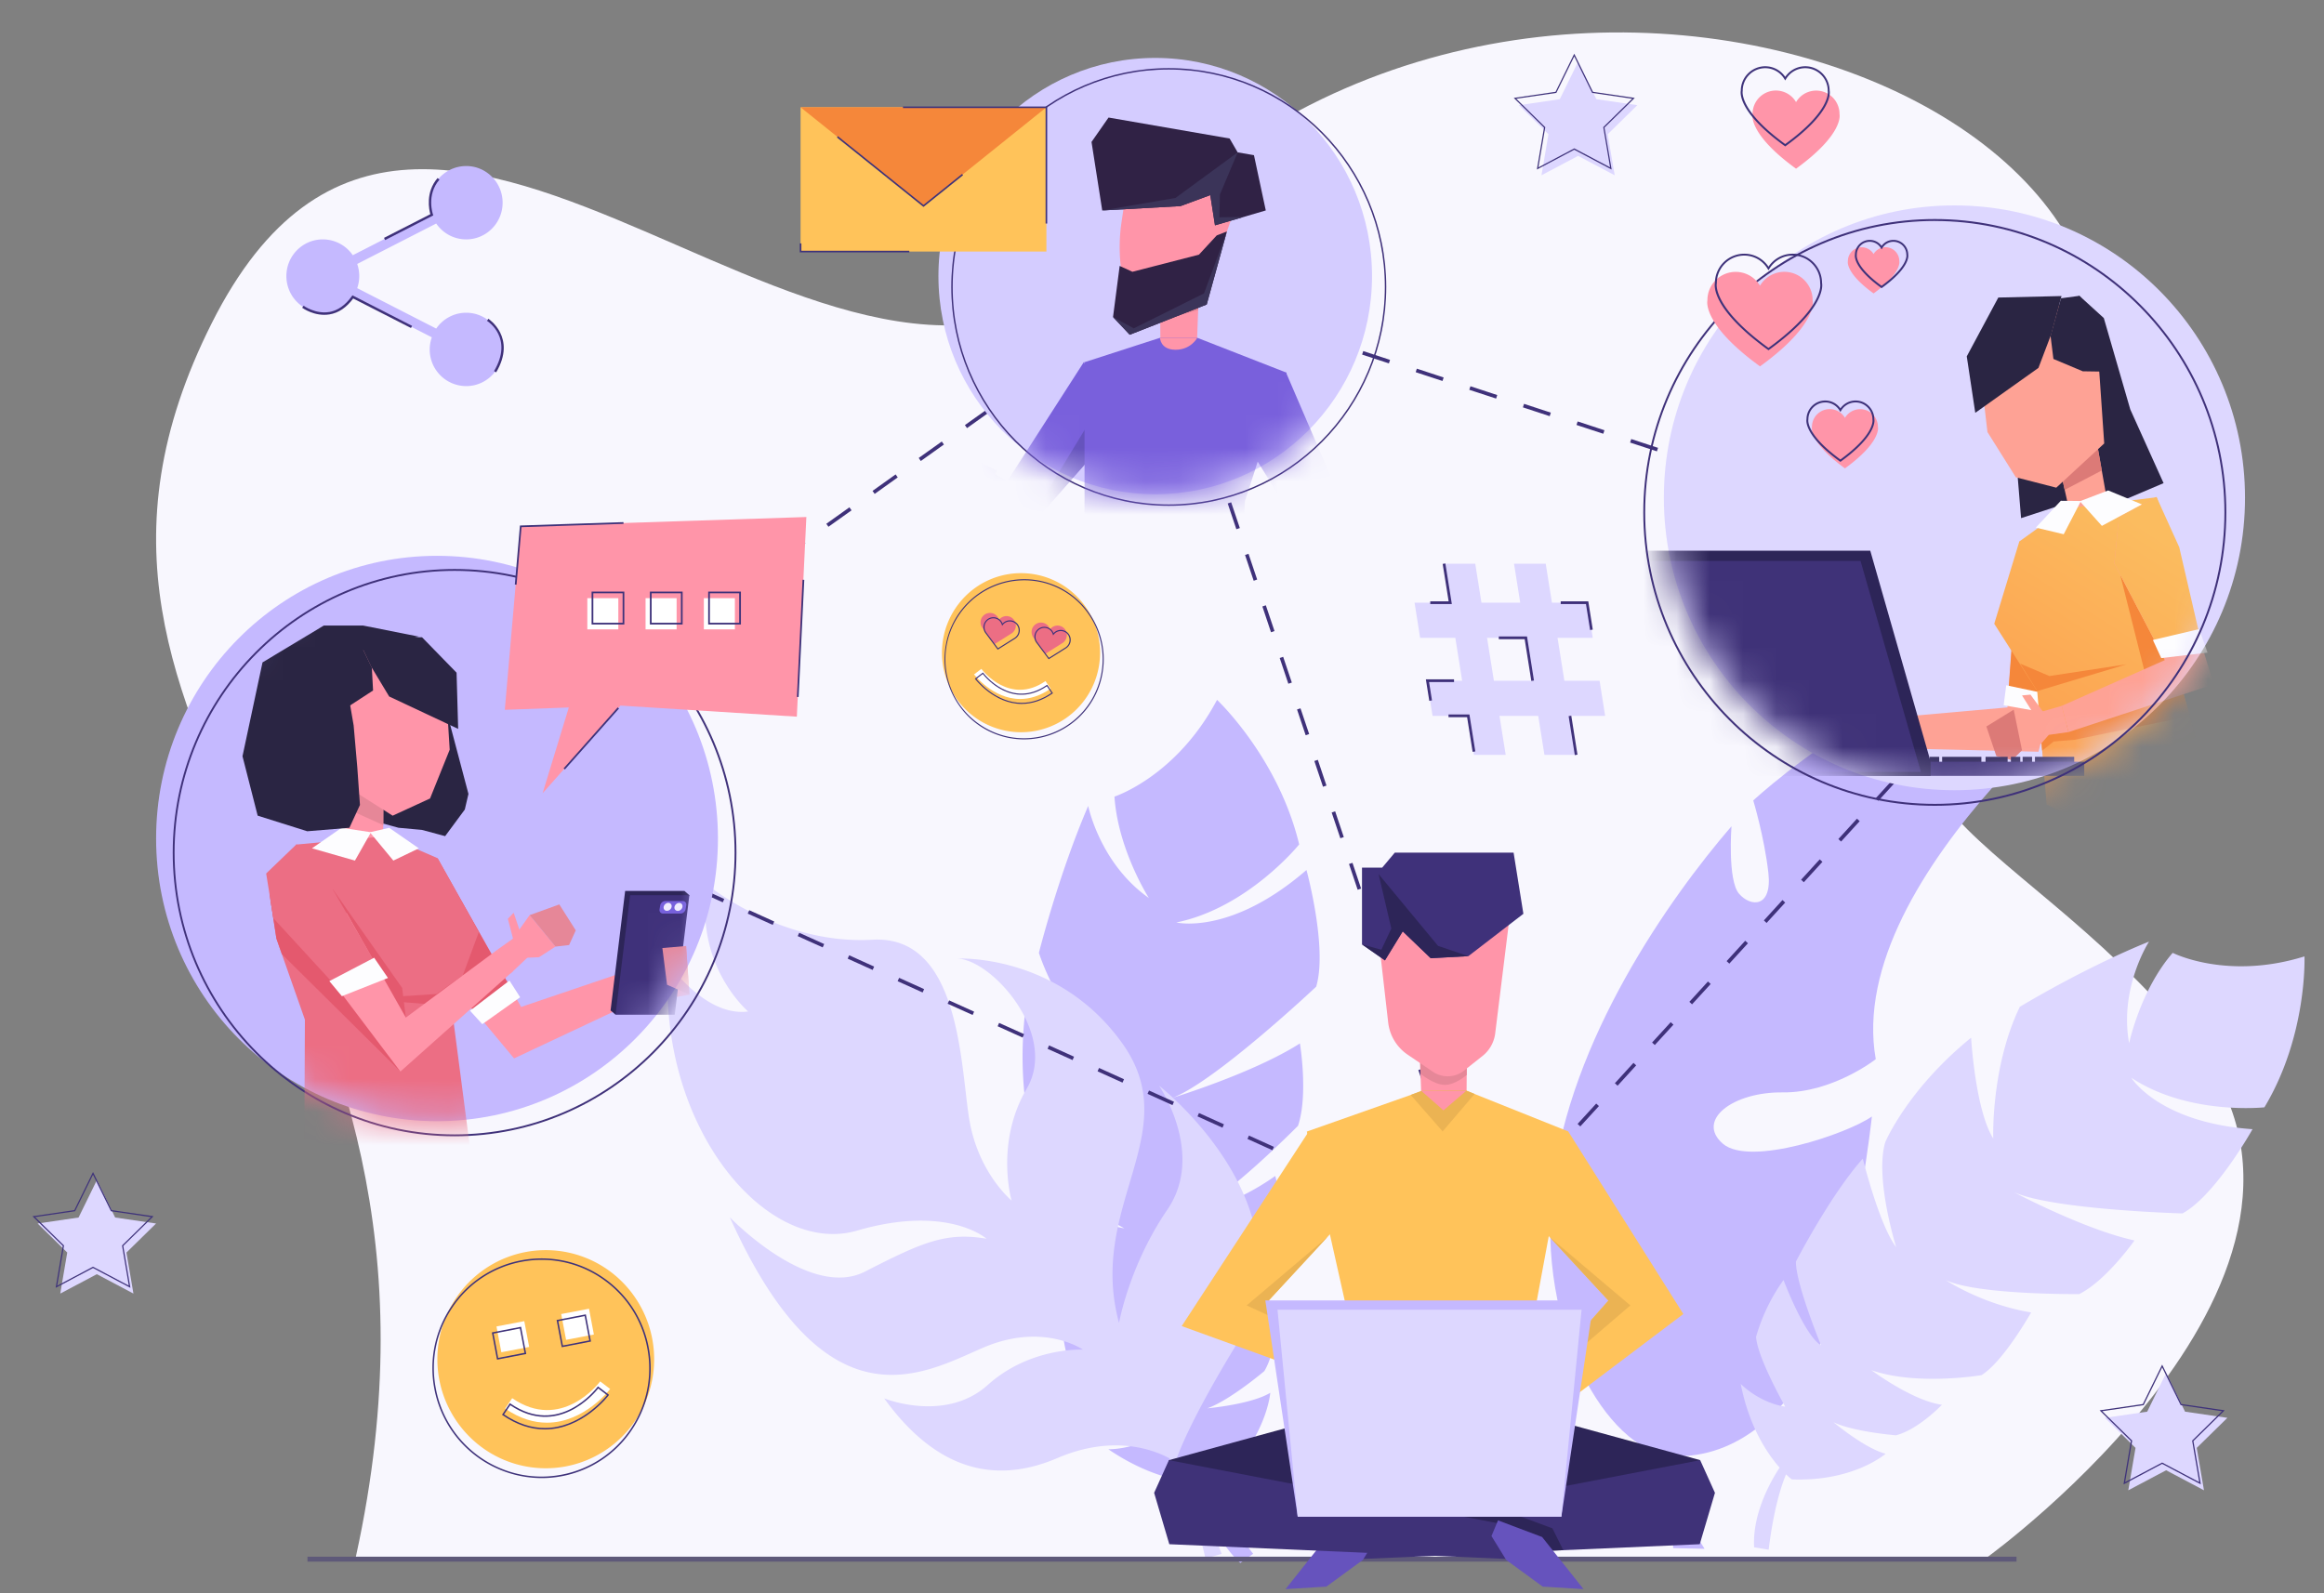 <svg xmlns="http://www.w3.org/2000/svg" fill="none" viewBox="0 0 70 48"><rect x="0" y="0" width="70" height="48" fill="#808080" stroke="none"/><path fill="#F8F7FE" d="M59.873 46.902s11.847-8.577 6.15-15.535c-5.698-6.959-12.246-6.99-5.379-14.815 10.659-12.144-14.15-22.86-26.756-9.167-8.22 8.926-20.939-10.71-27.506 2.342-6.567 13.052 8.525 18.092 4.336 37.175h49.155Z"/><path fill="#C5B9FF" d="M51.342 46.661c-.601-.907-.713-2.087-.718-2.793 1.813-.028 3.496-1.464 4.398-3.845.945-2.492 1.36-6.387 1.36-6.387-.724.514-3.678 1.524-4.491.818-.813-.706.3-1.561 1.806-1.544 1.506.017 2.802-1 2.802-1-.996-5.616 7.851-12.245 7.851-12.245-5.427-1.24-11.541 4.45-11.541 4.45s.334 1.107.455 2.177c.12 1.07-.534 1.036-.883.633-.35-.404-.228-2.032-.228-2.032-1.87 2.169-4.872 6.427-5.385 10.813-.508 4.335 1.642 7.961 3.535 8.15.07 1.023.093 2.783.093 2.783l.946.022Z"/><path fill="#DDD7FF" d="M53.797 44.418c.106.102.173.152.173.152 1.867.071 2.826-.774 2.826-.774-.621-.155-1.57-.948-1.57-.948.608.29 1.88.393 1.88.393.673-.17 1.386-.92 1.386-.92-.89-.119-2.125-1.042-2.125-1.042 1.371.479 3.315.15 3.315.15.66-.404 1.496-1.889 1.496-1.889-1.49-.248-2.576-.977-2.576-.977.95.454 4.024.424 4.024.424.82-.41 1.665-1.616 1.665-1.616-1.523-.334-3.634-1.456-3.634-1.456 1.175.532 5.08.642 5.08.642.997-.544 2.11-2.538 2.11-2.538-2.822-.197-3.65-1.548-3.65-1.548 1.728 1.138 4.008.889 4.008.889 1.3-2.163 1.207-4.547 1.207-4.547-2.335.728-3.97-.107-3.97-.107-.98 1.136-1.312 2.723-1.312 2.723-.305-1.67.6-3.062.6-3.062-1.974.797-3.893 1.966-3.893 1.966-.875 1.816-.8 3.966-.8 3.966-.541-.861-.667-3.036-.667-3.036-1.921 1.562-2.584 3.144-2.584 3.144-.327 1.084.328 3.166.328 3.166-.508-.657-1.006-2.667-1.006-2.667-.974 1.09-2.014 3.1-2.014 3.1-.011.659.756 2.523.756 2.523-.498-.29-1.13-1.966-1.13-1.966a5.57 5.57 0 0 0-.827 1.712c.045.639.879 2.104.879 2.104-.806-.128-1.341-.687-1.341-.687.255 1.296.803 2.103 1.172 2.522-.275.419-.823 1.39-.768 2.401l.439.072s.144-1.37.523-2.269Z"/><path fill="#C5B9FF" d="M36.452 44.696c.156-.002.244-.015.244-.015 1.468-1.356 1.565-2.72 1.565-2.72-.587.352-1.896.467-1.896.467.677-.239 1.718-1.122 1.718-1.122.383-.636.364-1.743.364-1.743-.762.581-2.386.814-2.386.814 1.396-.672 2.624-2.388 2.624-2.388.199-.804-.274-2.561-.274-2.561-1.314.937-2.68 1.204-2.68 1.204 1.058-.373 3.366-2.716 3.366-2.716.314-.93.057-2.481.057-2.481-1.403.896-3.84 1.64-3.84 1.64 1.287-.484 4.33-3.35 4.33-3.35.35-1.164-.292-3.515-.292-3.515-2.286 1.98-3.92 1.581-3.92 1.581 2.157-.441 3.7-2.351 3.7-2.351-.628-2.62-2.474-4.356-2.474-4.356-1.227 2.314-3.09 2.915-3.09 2.915.106 1.6 1.036 3.054 1.036 3.054-1.476-1.036-1.827-2.773-1.827-2.773-.901 2.093-1.485 4.428-1.485 4.428.69 2.036 2.349 3.61 2.349 3.61-1.052-.244-2.767-1.798-2.767-1.798-.293 2.634.384 4.333.384 4.333.56 1.069 2.607 2.152 2.607 2.152-.874-.114-2.75-1.262-2.75-1.262.075 1.562.785 3.87.785 3.87.481.508 2.452 1.341 2.452 1.341-.593.158-2.321-.636-2.321-.636a5.945 5.945 0 0 0 .649 1.922c.51.449 2.233.93 2.233.93-.706.511-1.528.492-1.528.492 1.16.79 2.177.987 2.768 1.026.103.525.411 1.675 1.207 2.4l.386-.277s-.911-1.147-1.294-2.115Z"/><path fill="#DDD7FF" d="M34.912 32.708s1.4 2.05.25 3.734c-1.152 1.683-1.456 3.414-1.456 3.414-.964-3.547 2.034-5.73.09-8.435-1.944-2.706-4.958-2.542-4.958-2.542 1.047.036 3.047 2.283 2.087 3.92-.961 1.636-.455 3.37-.455 3.37s-1.014-.835-1.278-2.465c-.265-1.63-.274-5.545-2.914-5.393-2.792.16-4.976-1.659-4.976-1.659-.401 2.434 1.233 3.82 1.233 3.82-1.288.174-2.404-1.448-2.404-1.448-.335 4.905 2.95 8.847 5.685 8.05 2.735-.796 3.898.245 3.898.245-1.24-.215-1.983.133-3.66.99-1.678.858-4.072-1.637-4.072-1.637 2.914 6.48 5.831 4.702 7.637 3.927 1.806-.774 2.999.061 2.999.061s-1.585-.086-2.867 1.065c-1.282 1.15-3.119.403-3.119.403 1.347 1.864 3.05 2.726 5.214 1.8 1.697-.727 2.922-.24 3.372.003l.074.14c.154.305.297.614.422.932.123.318.24.638.34.964.096.327.183.656.254.988l.489-.141-.185-.493c-.067-.162-.127-.326-.198-.486a15.186 15.186 0 0 0-.925-1.874c-.01-.019-.022-.038-.034-.057.127-.347.545-1.353 1.744-3.328 2.51-4.13-2.287-7.868-2.287-7.868Z"/><path fill="#3F317A" d="m14.454 23.212-.34.242.065.09.339-.24-.064-.092ZM15.214 22.808l-.064-.09.696-.496.064.09-.696.496Zm1.391-.99-.064-.092.696-.495.064.09-.696.496Zm1.392-.992-.064-.09.695-.496.064.09-.695.496Zm1.39-.99-.063-.092.695-.495.065.09-.696.496Zm1.392-.992-.064-.091.696-.496.064.091-.696.496Zm1.392-.991-.064-.091.695-.496.064.091-.695.496Zm1.39-.991-.063-.091.696-.496.064.091-.696.496Zm1.392-.991-.064-.091.696-.496.064.091-.696.495Zm1.392-.992-.064-.09.695-.496.064.09-.695.497Zm1.39-.99-.063-.092.695-.495.064.09-.695.496Zm1.392-.992-.064-.09.696-.496.064.09-.696.496Zm1.392-.991-.064-.091.695-.496.064.091-.695.496Zm1.39-.991-.063-.091.696-.496.064.091-.696.496Zm1.392-.991-.064-.091.696-.496.064.091-.696.496ZM34.692 8.933l-.064-.091.362-.258.422.138-.035.106-.368-.12-.317.225ZM61.207 17.308l-.807-.265.035-.106.807.265-.035.106Zm-1.614-.53-.807-.265.034-.106.807.265-.034.107Zm-1.614-.53-.808-.265.035-.106.807.265-.034.106Zm-1.615-.53-.807-.265.034-.106.808.265-.035.106Zm-1.614-.53-.807-.265.034-.106.807.265-.034.106Zm-1.614-.53-.808-.265.035-.106.807.265-.034.106Zm-1.615-.53-.807-.265.034-.106.808.265-.035.106Zm-1.614-.53-.807-.265.034-.106.807.265-.034.106Zm-1.615-.53-.807-.265.035-.106.807.265-.035.106Zm-1.614-.53-.807-.265.034-.106.807.265-.034.106Zm-1.614-.53-.808-.265.035-.106.807.265-.034.106Zm-1.615-.53-.807-.265.034-.106.808.265-.035.106Zm-1.614-.53-.807-.265.034-.106.807.265-.034.106Zm-1.615-.53-.807-.265.035-.106.807.265-.035.106Zm-1.614-.53-.807-.265.034-.106.807.265-.034.106Zm-1.614-.53-.807-.265.034-.106.807.265-.034.106ZM62.186 17.996l-.081-.076.223-.244-.313-.102.034-.107.477.157-.34.372ZM45.356 36.388l-.082-.076.562-.613.081.076-.561.613Zm1.122-1.226-.082-.076.561-.613.082.076-.561.613Zm1.122-1.227-.082-.075.561-.613.082.075-.561.613Zm1.122-1.226-.081-.075.56-.613.082.075-.561.614Zm1.122-1.226-.082-.075.561-.613.082.075-.561.613Zm1.122-1.226-.081-.075.56-.613.082.075-.561.613Zm1.122-1.226-.081-.076.56-.613.082.076-.561.613Zm1.122-1.226-.081-.076.56-.613.082.076-.56.613Zm1.122-1.226-.081-.076.56-.613.082.075-.561.614Zm1.122-1.226-.081-.076.56-.613.082.075-.56.614Zm1.122-1.227-.081-.075.56-.613.082.075-.56.613Zm1.122-1.226-.081-.075.56-.613.082.075-.56.613Zm1.122-1.226-.081-.075.56-.613.082.075-.56.613Zm1.122-1.226-.081-.076.56-.613.082.076-.56.613Zm1.122-1.226-.081-.076.56-.613.082.076-.56.613ZM44.45 37.378l-.163-.486.105-.035.103.307.219-.239.08.076-.344.377ZM44.026 36.116l-.261-.776.105-.035.26.776-.104.035Zm-.522-1.551-.261-.776.105-.036.26.776-.104.036Zm-.522-1.552-.261-.776.105-.036.26.776-.104.036Zm-.522-1.552-.261-.776.105-.035.26.776-.104.035Zm-.522-1.551-.261-.776.105-.036.26.776-.104.036Zm-.522-1.552-.261-.776.105-.036.26.776-.104.036Zm-.522-1.552-.261-.776.105-.035.26.776-.104.035Zm-.522-1.552-.261-.775.105-.036.26.776-.104.035Zm-.522-1.551-.261-.776.105-.036.26.776-.104.036Zm-.522-1.552-.26-.776.104-.035.261.775-.105.036Zm-.522-1.552-.26-.775.104-.036.261.776-.105.035Zm-.522-1.551-.26-.776.104-.036.261.776-.105.036Zm-.522-1.552-.26-.776.104-.036.261.776-.105.036Zm-.522-1.552-.26-.776.104-.035.261.776-.105.035Zm-.522-1.551-.26-.776.104-.036.261.776-.105.036Zm-.522-1.552-.26-.776.104-.036.261.776-.105.036ZM35.647 10.858l-.105.036.133.396.105-.036-.133-.396ZM15.417 24.197l-.045.101.379.171.045-.101-.38-.171ZM41.336 36.01l-.752-.34.045-.102.753.34-.046.102Zm-1.505-.68-.752-.339.045-.101.752.339-.045.102Zm-1.505-.678-.752-.34.045-.101.752.34-.045.101Zm-1.505-.679-.752-.34.045-.101.752.34-.045.101Zm-1.505-.679-.752-.34.045-.1.752.339-.045.101Zm-1.505-.678-.752-.34.045-.102.752.34-.045.101Zm-1.505-.68-.753-.339.046-.102.752.34-.045.102Zm-1.505-.678-.752-.34.045-.101.752.339-.045.102Zm-1.505-.68-.753-.339.046-.101.752.34-.045.1ZM27.79 29.9l-.753-.34.046-.101.752.34-.045.101Zm-1.505-.679-.753-.34.046-.101.752.34-.045.101Zm-1.505-.679-.753-.34.046-.1.752.339-.045.101Zm-1.505-.678-.753-.34.046-.102.752.34-.045.102Zm-1.505-.68-.753-.339.045-.102.753.34-.045.102Zm-1.506-.678-.752-.34.045-.102.753.34-.046.102Zm-1.505-.68-.752-.339.045-.101.753.34-.046.1Zm-1.505-.678-.752-.34.045-.101.753.34-.046.101ZM42.138 36.247l-.046.102.38.171.045-.102-.38-.17Z"/><path fill="#5E5979" d="M60.738 46.898H9.262v.148h51.476v-.148Z"/><path fill="#2D2558" d="m50.817 46.044-6.094-.493-2.01-1.044.416-1.831 1.083-.413 1.157.126 5.84 1.6-.392 2.055Z"/><path fill="#3F3278" d="m40.909 46.972.073-1.02L51.21 43.99l.445.984-.458 1.548-10.288.45Z"/><path fill="#2D2558" d="m43.209 45.525.93-.179.786.277.327-.139 1.508.56.327.658-2.318.064-1.56-.722v-.52Z"/><path fill="#6653BD" d="m41.05 46.996-1.1.804-1.229.075 1.247-1.57 1.328-.501.197.472-.443.72Z"/><path fill="#2D2558" d="m35.6 46.044 6.094-.493 2.01-1.044-.587-1.548-.911-.696-1.158.126-5.84 1.6.392 2.055Z"/><path fill="#3F3278" d="m45.509 46.972-.073-1.02-10.228-1.962-.445.984.457 1.548 10.289.45Z"/><path fill="#6653BD" d="m45.367 46.996 1.1.804 1.23.075-1.248-1.57-1.328-.501-.197.472.443.72Z"/><path fill="#FF95A9" d="m42.714 30.405.099 2.682 1.361-.127.02-2.742-1.48.187Z"/><path fill="#E68798" d="m42.778 31.96.008.389s.4.33.725.335c.325.005.668-.3.668-.3v-.292l-1.401-.133Z"/><path fill="#FFC35A" d="M44.17 32.859h-1.315l-3.492 1.231 1.313 5.861-.408 2.685 3.684.39 2.602-.3-.41-2.758 1.091-5.882-3.066-1.227Z"/><path fill="#EBB353" d="m42.825 32.859-.334.128.962 1.099.963-1.128-.276-.113-1.315.014Z"/><path fill="#FF95A9" d="m41.567 28.651.246 2.154c.045.392.258.745.583.966l.762.517a.795.795 0 0 0 .941-.035l.557-.442c.21-.166.346-.41.38-.677l.496-4.006-3.62-1.044-.345 2.567Z"/><path fill="#3F317A" d="M41.024 26.138v2.314l.691.481.648-1.068.134-.4-.864-1.327h-.609Z"/><path fill="#3F317A" d="m41.633 26.139.258 1.574 1.203 1.155 1.133-.062 1.658-1.276-.295-1.843h-3.578l-.379.451Z"/><path fill="#2D2558" d="m41.024 28.452.691.481.538-.872.841.807 1.133-.062-.913-.31-1.79-2.162.383 1.641-.3.637-.583-.16Z"/><path fill="#FF95A9" d="m41.206 40.994.591.338-.324.764-.81-.323.543-.779Z"/><path fill="#FFC35A" d="m39.422 34.085-3.828 5.866 5.458 1.977.312-.843-3.154-1.902 2.616-2.827.155-1.983-1.56-.288Z"/><path fill="#EBB353" d="m39.98 37.27-2.43 2.058 3.814 1.756-3.154-1.9 1.77-1.913Z"/><path fill="#FF95A9" d="m41.405 42.074.226.433.543.324.699-1.46-1.078-.059-.39.762Z"/><path fill="#E68798" d="m42.866 41.359 1.077.199-.007 1.266-.3.343-1.462-.336.692-1.472Z"/><path fill="#FF95A9" d="m41.749 41.4.301-.684.326.112-.271.763-.356-.191ZM45.965 42.011l-.488.477.506.657.703-.519-.721-.615Z"/><path fill="#FFC35A" d="m47.235 34.085 3.468 5.502-4.355 3.288-.514-.736 2.612-2.956-2.615-2.827-.156-1.983 1.56-.288Z"/><path fill="#EBB353" d="m46.677 37.27 2.43 2.058-3.273 2.81 2.613-2.955-1.77-1.913Z"/><path fill="#FF95A9" d="m46.043 43.107-.11.476-.444.451-1.043-1.235 1.028-.33.569.638Z"/><path fill="#E68798" d="m44.45 42.785-.992.467.324 1.223.376.255 1.33-.696-1.038-1.249Z"/><path fill="#FF95A9" d="m45.54 42.541-.462-.585-.288.191.454.67.297-.276Z"/><path fill="#EBB353" d="m40.676 39.951-.107.708 3.8.407 1.797-.954-1.798.397-3.692-.558Z"/><path fill="#C5B9FF" d="M38.112 39.178h9.893l-.976 6.516h-7.941l-.976-6.517Z"/><path fill="#DDD7FF" d="M38.479 39.457h9.159l-.609 6.236h-7.941l-.609-6.236Z"/><path fill="#FF95A9" d="m42.804 32.859.674.593.691-.593h-1.365Z"/><path fill="#C5B9FF" d="M13.163 33.778c4.674 0 8.462-3.813 8.462-8.517 0-4.703-3.788-8.516-8.462-8.516-4.673 0-8.461 3.813-8.461 8.516 0 4.704 3.788 8.517 8.461 8.517Z"/><path fill="#3F317A" d="M13.692 34.232c-4.68 0-8.489-3.834-8.489-8.545 0-4.712 3.808-8.545 8.49-8.545 4.68 0 8.489 3.834 8.489 8.545 0 4.712-3.809 8.545-8.49 8.545Zm0-17.034c-4.65 0-8.434 3.808-8.434 8.49 0 4.68 3.784 8.488 8.434 8.488 4.651 0 8.434-3.808 8.434-8.489 0-4.68-3.783-8.489-8.434-8.489Z"/><mask id="a" width="18" height="18" x="4" y="16" maskUnits="userSpaceOnUse" style="mask-type:luminance"><path fill="#fff" d="M13.163 33.778c4.674 0 8.462-3.813 8.462-8.517 0-4.703-3.788-8.516-8.462-8.516-4.673 0-8.461 3.813-8.461 8.516 0 4.704 3.788 8.517 8.461 8.517Z"/></mask><g mask="url(#a)"><path fill="#2A2543" d="m13.096 20.087 1.014 3.831-.11.471-.592.801-.702-.188-.702-.064-.716-.195 1.808-4.656Z"/><path fill="#FF95A9" d="m18.887 29.262.701-.306.382.95-.619.145-.464-.789Z"/><path fill="#FF95A9" d="m19.616 28.894 1.05-.394.1 1.466-.738.135-.38-.19-.032-1.017ZM13.179 25.859l2.517 4.477 3.272-1.109.46.805-3.944 1.854-3.309-3.969 1.004-2.058Z"/><path fill="#E4596E" d="m12.175 27.917 2.309 2.803 1-.777-2.305-4.084-1.004 2.058Z"/><path fill="#FDFDFF" d="m15.667 30.044-1.14.811-.37-.406 1.188-.908.322.503Z"/><path fill="#2D2558" d="M20.175 30.44h-1.784l.439-3.599h1.784l-.439 3.6Z"/><path fill="#2D2558" d="m18.39 30.44.151.13 2.224-3.6-.15-.129-2.224 3.6Z"/><path fill="#3F317A" d="M20.326 30.57H18.54l.44-3.6h1.784l-.44 3.6Z"/><path fill="#7761DC" d="M19.973 27.523h.524c.072 0 .14-.06.153-.132l.02-.115c.013-.073-.035-.131-.107-.131h-.524a.163.163 0 0 0-.153.13l-.02.116c-.013.073.035.132.107.132Z"/><path fill="#EFECFF" d="M20.51 27.404c.054-.049.064-.125.023-.17-.041-.046-.118-.042-.171.007-.054.05-.064.126-.023.17.041.046.118.042.171-.007ZM20.184 27.402c.053-.049.063-.125.022-.17-.041-.046-.117-.042-.17.007-.054.05-.064.126-.023.17.04.046.117.042.17-.007Z"/><path fill="#E68798" d="m20.667 28.5-.716.061.141 1.106.674.299-.1-1.466Z"/><path fill="#FF95A9" d="m10.32 23.608.083 2.23 1.132-.107.017-2.278-1.231.155Z"/><path fill="#E68798" d="m11.548 24.86-1.196-.54-.025-.677 1.22.041v1.176Z"/><path fill="#FF95A9" d="m9.943 21.212.254 2.325 1.63 1.037 1.126-.518.592-1.47-.121-1.952-2.776-1.455-.705 2.033Z"/><path fill="#7960DC" d="m17.616 39.27-4.812-3.742-3.125-2.116-.656 2.59.85 1.924 6.297 2.78.114.105c.425-.524.394 1.135 1.417-.5l-.085-1.04Z"/><path fill="#EC6E84" d="m11.82 35.204 2.369-.377-.59-4.521.823-2.225-1.24-2.226-1.536-.665-2.72.254-.773 1.712.172 1.121.859 2.443-.02 4.248 2.656.236Z"/><path fill="#E4596E" d="m10.019 26.783 2.095 2.982.11.892-.735-.136-1.47-2.16v-1.578ZM12.061 32.282 8.49 28.745l-.164-.468-.207-1.333 1.376.779 2.383 3.64.183.92Z"/><path fill="#E4596E" d="m13.92 29.4-.77.546-2.308.148 2.756.211.322-.904Z"/><path fill="#FF95A9" d="m14.974 28.617.479-.34.473.535-.548.517-.404-.712Z"/><path fill="#FF95A9" d="m15.882 28.853.354-.015.495-.32-.778-.948-.51.714.439.57Z"/><path fill="#FF95A9" d="m15.499 28.455-.202-.774.175-.183.263.78-.236.177Z"/><path fill="#E68798" d="m15.953 27.57.894-.323.495.782-.201.442-.41.047-.778-.948Z"/><path fill="#FF95A9" d="m8.885 28.077 3.175 4.205 3.39-3.022-.476-.643-2.75 2.04-1.783-3.15-1.556.57Z"/><path fill="#EC6E84" d="m11.489 29.338-1.223.537-2.032-2.213-.217-1.347.917-.882 1.035 1.264 1.52 2.64Z"/><path fill="#FDFDFF" d="m9.92 29.558.378.454 1.388-.549-.417-.61-1.349.705ZM11.175 25.073l-.484.854-1.294-.37.89-.618.888.134Z"/><path fill="#FDFDFF" d="m11.141 25.073.582-.134.892.619-.767.369-.707-.854Z"/><path fill="#2A2543" d="m11.172 20.07.55.913 2.078.976-.048-1.693-1.041-1.068-1.948.005.41.866Z"/><path fill="#2A2543" d="m11.2 20.116.037.686-.793.516-.632.124.001-1.502.453-.735.497-.002.437.913Z"/><path fill="#2A2543" d="m10.286 19.726.366 2.128.11 1.263.08 1.134-.318.688-1.27.104-1.493-.47-.457-1.79.603-2.827 1.846-1.11h1.184l1.678.333-2.329.547Z"/></g><path fill="#D4CCFF" d="M34.796 14.889c3.606 0 6.53-2.942 6.53-6.572s-2.924-6.572-6.53-6.572c-3.607 0-6.53 2.942-6.53 6.572s2.924 6.572 6.53 6.572Z"/><path fill="#3F317A" d="M35.204 15.239c-3.612 0-6.551-2.958-6.551-6.594s2.939-6.593 6.55-6.593c3.613 0 6.552 2.957 6.552 6.593s-2.939 6.594-6.551 6.594Zm0-13.144c-3.589 0-6.508 2.938-6.508 6.55 0 3.613 2.92 6.551 6.508 6.551s6.508-2.939 6.508-6.55c0-3.613-2.92-6.551-6.508-6.551Z"/><mask id="b" width="14" height="14" x="28" y="1" maskUnits="userSpaceOnUse" style="mask-type:luminance"><path fill="#fff" d="M34.796 14.889c3.606 0 6.53-2.942 6.53-6.572s-2.924-6.572-6.53-6.572c-3.607 0-6.53 2.942-6.53 6.572s2.924 6.572 6.53 6.572Z"/></mask><g mask="url(#b)"><path fill="#FF95A9" d="m29.613 14.255-2.651-1.677-.559.769 2.616 1.76.594-.852Z"/><path fill="#7960DC" d="m32.651 10.9-2.308 3.592-.75-.42-.74 1.056 1.778 1.184 2.827-3.21-.807-2.201Z"/><path fill="#6653BD" d="m32.72 12.867-2.09 3.445 2.828-3.21-.738-.235Z"/><path fill="#FF95A9" d="m36.114 8.662-.078 2.129-1.081-.101-.017-2.176 1.176.148Z"/><path fill="#E68798" d="m34.946 9.652 1.143-.31.023-.647-1.166.478v.48Z"/><path fill="#FF95A9" d="m37.146 6.43-.68 1.939a1.04 1.04 0 0 1-.586.617l-1.3.535a.395.395 0 0 1-.445-.103 1.21 1.21 0 0 1-.3-.676l-.081-.765A5.05 5.05 0 0 1 33.78 6.7l.219-1.48 2.873-.828.274 2.037Z"/><path fill="#7960DC" d="m34.236 10.404.704-.227h1.123l2.69 1.051-1.254 3.865-.306 5.665h-2.692v-.002l-.084.002-1.75-.256v-9.59l1.57-.508Z"/><path fill="#7960DC" d="m38.738 11.228 2.27 5.279-1.789 1.037-.617-1.188.61-.322-1.624-2.595.172-1.57.978-.641Z"/><path fill="#A291EB" d="m38.113 14.279 1.502 1.731-1.013.346.61-.322-1.099-1.755Z"/><path fill="#FF95A9" d="M34.94 10.177s.006.36.47.36c.463 0 .653-.36.653-.36H34.94Z"/><path fill="#A291EB" d="m29.533 13.94.496.237-.738 1.417-.788-.487 1.03-1.166Z"/><path fill="#302245" d="m37.77 4.675.356 1.665-1.53.449-.142-.91-.053-.342.879-.947.49.085Z"/><path fill="#302245" d="m37.28 4.59-.712 1.246-.114.042-.896.331-2.358.132-.323-2.065.513-.735 3.647.632.242.417Z"/><path fill="#3B3459" d="m37.451 6.538-.855.25-.142-.91-.896.331-2.358.132 2.207-.378L37.28 4.59l-.535 1.268-.018.688.724-.008Z"/><path fill="#302245" d="m36.956 6.972-.307.12-.536.58-2.004.516-.384-.177-.2 1.54.503.534 2.319-.911.608-2.202Z"/><path fill="#3B3459" d="m36.956 6.972-.69 1.866-2.117 1.055-.625-.342.504.534 2.319-.911.608-2.202Z"/></g><path fill="#DDD7FF" d="M58.868 23.807c4.834 0 8.753-3.944 8.753-8.81 0-4.865-3.919-8.809-8.752-8.809-4.834 0-8.753 3.944-8.753 8.81 0 4.865 3.919 8.809 8.752 8.809Z"/><mask id="c" width="18" height="18" x="50" y="6" maskUnits="userSpaceOnUse" style="mask-type:luminance"><path fill="#fff" d="M58.868 23.807c4.834 0 8.753-3.944 8.753-8.81 0-4.865-3.919-8.809-8.752-8.809-4.834 0-8.753 3.944-8.753 8.81 0 4.865 3.919 8.809 8.752 8.809Z"/></mask><g mask="url(#c)"><path fill="#2A2543" d="m62.632 8.912.736.67.797 2.752 1.003 2.222-1.325.562-1.894.142-1.073.35-.44-5.357 2.196-1.34Z"/><path fill="#FEA295" d="m57.2 21.614-.775-.038-.025 1.04.64-.086.16-.916Z"/><path fill="#FEA295" d="m56.425 21.576-1.088-.337-.014 1.493.757.092.375-.216-.03-1.032Z"/><path fill="#DC7A77" d="m55.337 21.239.73.02-.078 1.129-.666.344.014-1.493Z"/><path fill="#FEA295" d="m60.826 16.316-.36 4.996-3.354.297-.151.932 4.44.107 1.236-4.882-1.811-1.45Z"/><path fill="#F5873A" d="m62.636 17.766-.907 3.583-1.253-.275.349-4.758 1.811 1.45Z"/><path fill="#FDFDFF" d="m60.351 21.247 1.397.246.164-.535-1.483-.313-.078.602Z"/><path fill="#FEA295" d="m63.18 13.461.396 2.232-1.146.14-.505-2.258 1.255-.114Z"/><path fill="#DC7A77" d="m62.189 14.757 1.118-.583-.12-.677-1.204.306.206.954Z"/><path fill="#FEA295" d="m63.217 10.99.163 2.37-1.444 1.332-1.218-.313-.855-1.363-.23-1.972 2.515-1.958 1.069 1.904Z"/><path fill="#2D2443" d="m58.305 28.763 4.506-3.848 3.432-1.96.666 2.63-.863 1.954-6.396 2.825-.116.106c-.432-.533-.862.512-1.901-1.15l.672-.557Z"/><path fill="url(#d)" d="m62.89 24.87-1.244-.632-.284-3.417-1.294-2.029.755-2.479 1.38-.993 2.755-.339.555 1.446.522 2.141-.404 1.835 1.132 4.084-3.873.383Z"/><path fill="#F5873A" d="m65.727 20.752.232.823-3.483.714-.62.05-.345.277-.039-.467.344-.192 2.96-.888.951-.317ZM63.863 17.321l.75 2.977.8-.02-1.55-2.957ZM60.849 19.993l.88.374 2.324-.354-2.69.808-.514-.828Z"/><path fill="#FEA295" d="m62.1 21.266-.572.165.12.717.655-.093-.203-.789Z"/><path fill="#FEA295" d="m61.709 22.14-.237.272-.568.192-.25-1.224.887.048.168.712Z"/><path fill="#FEA295" d="m61.639 21.581-.48-.654-.255.024.445.706.29-.076Z"/><path fill="#DC7A77" d="m60.654 21.38-.823.507.3.893.476.12.297-.296-.25-1.224Z"/><path fill="#FEA295" d="m64.954 14.972 1.724 5.644-4.375 1.44-.203-.79 3.108-1.38-1.522-2.912.138-1.38 1.13-.622Z"/><path fill="url(#e)" d="m66.34 19.51-1.238.172-1.416-2.708.138-1.38 1.13-.623.686 1.515.7 3.025Z"/><path fill="#FDFDFF" d="m64.846 19.28.252.546 1.395-.164-.25-.71-1.397.328ZM62.646 15.101l.664.742 1.205-.647-1.016-.421-.853.326Z"/><path fill="#FDFDFF" d="m62.68 15.094-.607-.007-.753.808.84.2.52-1.001Z"/><path fill="#2A2543" d="m61.784 10.07-.385 1.013-1.903 1.354-.256-1.701.95-1.772 1.904-.045-.31 1.152Z"/><path fill="#2A2543" d="m61.764 10.122.086.692.885.372.654.01-.18-1.624-.577-.66-.555.075-.313 1.135Z"/><path fill="#2D2558" d="M54.878 22.801h-.665v.272h.665V22.8ZM56.884 22.801h-1.183v.272h1.183V22.8ZM55.26 22.801h-.284v.272h.284V22.8ZM55.614 22.801h-.284v.272h.284V22.8ZM57.674 22.801h-.665v.272h.665V22.8ZM59.68 22.801h-1.182v.272h1.182V22.8ZM58.056 22.801h-.283v.272h.283V22.8ZM58.41 22.801h-.283v.272h.283V22.8ZM60.47 22.801h-.664v.272h.665V22.8ZM62.476 22.801h-1.182v.272h1.182V22.8ZM60.852 22.801h-.283v.272h.283V22.8ZM61.207 22.801h-.284v.272h.284V22.8Z"/><path fill="#3F3278" d="M62.778 22.949H49.994v.426h12.784v-.426Z"/><path fill="#2D2558" d="M58.152 22.949h-8.158v.426h8.158v-.426Z"/><path fill="#2D2558" d="M56.333 16.59h-8.096l-.292.31 2.111 6.049 7.803.308.293-.308-1.819-6.359Z"/><path fill="#3F3278" d="M56.04 16.899h-8.095l1.819 6.358h8.095L56.041 16.9Z"/></g><path fill="#3F317A" d="M58.277 24.276c-4.842 0-8.78-3.965-8.78-8.838 0-4.874 3.938-8.839 8.78-8.839 4.842 0 8.781 3.965 8.781 8.839 0 4.873-3.939 8.838-8.78 8.838Zm0-17.619c-4.81 0-8.724 3.94-8.724 8.78 0 4.842 3.914 8.781 8.724 8.781 4.81 0 8.724-3.939 8.724-8.78 0-4.842-3.913-8.78-8.724-8.78Z"/><path fill="#FF95A9" d="m24.288 15.576-8.603.282-.48 5.526 1.928-.07-.789 2.583 2.344-2.64 5.313.334.287-6.015Z"/><path fill="#fff" d="M18.624 18.021h-.934v.94h.934v-.94ZM20.38 18.021h-.935v.94h.935v-.94ZM22.136 18.021H21.2v.94h.935v-.94Z"/><path fill="#3E327A" d="M18.805 18.814h-.986v-.992h.986v.992Zm-.934-.052h.883v-.888h-.883v.888ZM20.561 18.814h-.986v-.992h.986v.992Zm-.934-.052h.883v-.888h-.883v.888ZM22.317 18.814h-.986v-.992h.986v.992Zm-.935-.052h.883v-.888h-.883v.888ZM15.558 17.615l-.051-.005.154-1.778 3.118-.102.002.052-3.072.1-.15 1.733ZM24.173 17.466l-.17 3.53.052.003.17-3.53-.052-.003ZM18.606 21.311l-1.63 1.837.039.034 1.63-1.836-.04-.035Z"/><path fill="#FFC35A" d="M31.518 3.232h-7.404v4.346h7.404V3.232Z"/><path fill="#F5873A" d="m24.114 3.232 3.702 2.972 3.702-2.972h-7.404Z"/><path fill="#3E327A" d="M31.542 6.735h-.048v-3.48h-4.296v-.047h4.344v3.527ZM27.816 6.234l-2.608-2.093.03-.038 2.578 2.07 1.162-.933.03.038-1.192.956ZM27.389 7.602h-3.3v-.27h.049v.222h3.25v.048Z"/><path fill="#DDD7FF" d="M47.288 21.567h1.06l-.168-1.058h-1.06l-.206-1.294h1.06l-.169-1.058h-1.06l-.042-.264-.145-.91h-.955l.187 1.174h-1.168l-.187-1.174h-.955l.187 1.174h-1.06l.168 1.058h1.06l.206 1.294h-1.06l.168 1.058h1.06l.03.183.039.246.034.218.084.527h.956l-.187-1.174h1.167l.187 1.174h.956l-.144-.903-.043-.271Zm-2.291-1.058-.206-1.294h1.167l.206 1.294h-1.168Z"/><path fill="#3F317A" d="m46.124 20.515-.2-1.259h-.78v-.082h.85l.21 1.328-.08.013ZM47.895 18.98l-.125-.782h-.76v-.082h.83l.135.852-.08.013ZM43.73 18.198h-.65v-.082h.554l-.18-1.127.081-.013.195 1.222ZM44.356 22.65l-.166-1.043h-.56v-.082h.63l.177 1.113-.081.013ZM47.328 21.561l-.08.014.186 1.174.08-.014-.186-1.174ZM43.051 21.114l-.103-.647h.848v.082h-.752l.088.552-.08.013Z"/><path fill="#FF95A9" d="M56.564 12.865a.534.534 0 0 0-.993-.277.534.534 0 0 0-.994.277s-.113.443.994 1.245c1.107-.802.993-1.245.993-1.245Z"/><path fill="#3E327A" d="m55.434 13.915-.017-.012c-1.068-.774-1.015-1.222-1.005-1.273a.566.566 0 0 1 .563-.564c.185 0 .353.088.459.238a.558.558 0 0 1 .458-.238c.31 0 .562.253.564.564.01.05.062.499-1.005 1.272l-.017.013Zm-.459-1.79a.508.508 0 0 0-.506.509l-.001.007c0 .004-.088.434.966 1.202 1.06-.773.966-1.198.965-1.202v-.007c0-.281-.228-.51-.507-.51a.502.502 0 0 0-.434.247l-.024.041-.025-.04a.501.501 0 0 0-.434-.248Z"/><path fill="#FF95A9" d="M54.597 9.05a.852.852 0 0 0-1.585-.443.852.852 0 0 0-1.584.443s-.181.708 1.585 1.987c1.766-1.28 1.584-1.987 1.584-1.987Z"/><path fill="#3E327A" d="m53.268 10.552-.017-.012c-1.714-1.241-1.61-1.948-1.597-2.013a.886.886 0 0 1 .882-.884c.297 0 .567.145.732.391a.873.873 0 0 1 .73-.391c.486 0 .881.396.883.884.014.065.117.772-1.597 2.013l-.016.012ZM52.536 7.7a.828.828 0 0 0-.824.83l-.001.008c-.002.006-.148.703 1.557 1.943 1.712-1.246 1.558-1.937 1.556-1.944V8.53c0-.457-.37-.83-.825-.83a.818.818 0 0 0-.707.403l-.024.04-.025-.04a.818.818 0 0 0-.707-.403Z"/><path fill="#FF95A9" d="M57.208 7.87a.416.416 0 0 0-.775-.216.416.416 0 0 0-.774.215s-.089.346.774.971c.864-.625.775-.97.775-.97Z"/><path fill="#3E327A" d="m56.674 8.682-.017-.012c-.83-.601-.794-.954-.786-.998a.448.448 0 0 1 .445-.445.44.44 0 0 1 .358.18.441.441 0 0 1 .357-.18c.245 0 .444.2.446.445.008.044.043.397-.786.998l-.017.012Zm-.357-1.398a.39.39 0 0 0-.389.391v.007c-.001.003-.066.335.746.928.812-.593.748-.925.747-.928l-.001-.007a.39.39 0 0 0-.389-.391.385.385 0 0 0-.332.19l-.025.04-.024-.04a.385.385 0 0 0-.333-.19Z"/><path fill="#FF95A9" d="M55.407 3.441a.703.703 0 0 0-1.309-.365.703.703 0 0 0-1.31.365s-.15.584 1.31 1.641c1.458-1.057 1.309-1.64 1.309-1.64Z"/><path fill="#3E327A" d="m53.772 4.411-.017-.012c-1.413-1.023-1.333-1.61-1.321-1.668a.737.737 0 0 1 .734-.735c.244 0 .467.119.604.32.137-.201.36-.32.604-.32.403 0 .732.33.733.735.012.058.092.645-1.32 1.668l-.017.012Zm-.604-2.357a.68.68 0 0 0-.677.68v.008c-.002.005-.12.578 1.28 1.598 1.402-1.02 1.283-1.593 1.282-1.599v-.007a.68.68 0 0 0-.677-.68.67.67 0 0 0-.58.33l-.024.04-.025-.04a.67.67 0 0 0-.58-.33Z"/><path fill="#C5B9FF" d="M14.042 9.422c-.375 0-.705.189-.903.477l-2.38-1.218a1.108 1.108 0 0 0 0-.729l2.38-1.218c.198.289.528.478.903.478.606 0 1.097-.495 1.097-1.105s-.491-1.105-1.097-1.105a1.101 1.101 0 0 0-1.036 1.47l-2.38 1.217a1.094 1.094 0 0 0-.902-.477c-.607 0-1.098.495-1.098 1.105s.492 1.105 1.098 1.105c.374 0 .705-.19.903-.478l2.38 1.218a1.101 1.101 0 0 0 1.035 1.47c.606 0 1.097-.495 1.097-1.105s-.491-1.105-1.097-1.105Z"/><path fill="#3F317A" d="m11.6 7.232-.033-.066 1.395-.713c-.037-.133-.154-.658.219-1.09l.055.05c-.4.46-.197 1.04-.195 1.046l.01.03-1.45.743ZM12.38 9.882l-1.742-.89c-.202.274-.442.436-.714.48-.443.073-.808-.19-.823-.201l.043-.06c.004.003.356.256.769.189.26-.043.49-.204.684-.477l.018-.026 1.797.92-.033.065ZM14.944 11.218l-.063-.038c.59-.992-.179-1.494-.212-1.514l.04-.063c.008.006.861.562.235 1.615Z"/><path fill="#FFC35A" d="M32.437 21.358c.93-.936.93-2.453 0-3.389a2.37 2.37 0 0 0-3.367 0 2.407 2.407 0 0 0 0 3.389 2.37 2.37 0 0 0 3.367 0Z"/><path fill="#3E327A" d="M30.852 22.275a2.38 2.38 0 0 1-1.983-1.05 2.41 2.41 0 0 1-.378-1.807 2.4 2.4 0 0 1 2.797-1.928 2.38 2.38 0 0 1 1.537 1.009 2.41 2.41 0 0 1 .378 1.807 2.398 2.398 0 0 1-2.351 1.969Zm-.006-4.793a2.381 2.381 0 0 0-.434 4.72 2.368 2.368 0 0 0 2.759-1.902 2.377 2.377 0 0 0-.373-1.783 2.348 2.348 0 0 0-1.952-1.035Z"/><path fill="#fff" d="M30.729 21.058c-.822 0-1.382-.731-1.39-.74l.22-.167c.034.045.856 1.11 1.932.368l.155.228c-.328.227-.638.311-.917.311Z"/><path fill="#3E327A" d="M30.775 21.207c-.833 0-1.396-.74-1.402-.748l-.01-.013.245-.186.01.013c.034.045.847 1.098 1.91.365l.014-.009.173.255-.013.01c-.302.207-.614.313-.927.313Zm-1.366-.755c.078.098.61.722 1.366.722.302 0 .603-.1.895-.299l-.137-.2c-1.032.698-1.829-.24-1.931-.37l-.193.148Z"/><path fill="#EC6E84" d="M30.593 18.897a.284.284 0 0 0-.225-.331.281.281 0 0 0-.277.107.283.283 0 1 0-.491.256l.355.477.508-.32h.002l.001-.001a.284.284 0 0 0 .127-.188ZM32.128 19.186a.281.281 0 0 0-.502-.224.282.282 0 0 0-.549.026.286.286 0 0 0 .058.23l.355.477.508-.32H32l.001-.001a.283.283 0 0 0 .127-.188Z"/><path fill="#3E327A" d="m30.051 19.572-.365-.491-.008-.01-.004-.006a.302.302 0 0 1 .078-.417.297.297 0 0 1 .446.137.296.296 0 0 1 .273-.091.3.3 0 0 1 .105.549l-.525.33Zm-.324-.49.333.447.495-.311a.268.268 0 0 0-.09-.491c-.099-.02-.199.02-.26.1l-.02.026-.009-.03a.265.265 0 0 0-.517.024.27.27 0 0 0 .054.216l.015.019h-.001ZM31.586 19.861l-.366-.491a.329.329 0 0 1-.007-.01l-.005-.006a.302.302 0 0 1 .079-.417.297.297 0 0 1 .446.137.296.296 0 0 1 .273-.091.3.3 0 0 1 .104.549l-.003.002-.52.327Zm-.324-.49.332.447.496-.311a.27.27 0 0 0 .08-.38.265.265 0 0 0-.43-.01l-.02.025-.009-.03a.265.265 0 0 0-.517.024.27.27 0 0 0 .054.216l.015.019h-.001Z"/><path fill="#FFC35A" d="M18.747 43.272a3.301 3.301 0 0 0 0-4.647 3.25 3.25 0 0 0-4.617 0 3.301 3.301 0 0 0 0 4.647 3.25 3.25 0 0 0 4.617 0Z"/><path fill="#3E327A" d="M16.31 44.53a3.298 3.298 0 0 1-3.229-2.7 3.304 3.304 0 0 1 .519-2.478 3.264 3.264 0 0 1 2.107-1.383 3.249 3.249 0 0 1 2.462.522 3.288 3.288 0 0 1 1.373 2.12 3.305 3.305 0 0 1-.518 2.479 3.264 3.264 0 0 1-2.714 1.44Zm.009-6.574c-.2 0-.403.019-.604.057a3.22 3.22 0 0 0-2.079 1.364 3.259 3.259 0 0 0-.511 2.444c.329 1.77 2.026 2.939 3.783 2.608a3.22 3.22 0 0 0 2.08-1.365c.489-.72.67-1.587.51-2.444-.159-.857-.64-1.6-1.355-2.092a3.204 3.204 0 0 0-1.824-.572Z"/><path fill="#fff" d="M16.473 42.861c1.127 0 1.895-1.002 1.905-1.016l-.3-.228c-.047.062-1.175 1.522-2.65.506l-.213.312c.45.31.875.426 1.258.426Z"/><path fill="#3E327A" d="M16.41 43.065c-.43 0-.857-.145-1.271-.43l-.018-.013.237-.35.019.013c1.46 1.006 2.573-.438 2.62-.5l.014-.018.335.255-.013.018c-.008.01-.781 1.025-1.923 1.025Zm-1.228-.454c.402.272.814.41 1.228.41 1.037 0 1.766-.856 1.873-.99l-.264-.202c-.14.177-1.233 1.464-2.649.506l-.188.276Z"/><path fill="#fff" d="m15.792 39.802-.838.16.147.777.838-.16-.147-.777ZM17.741 39.428l-.837.16.147.777.837-.161-.147-.776Z"/><path fill="#3E327A" d="m14.97 40.961-.155-.82.88-.17.156.821-.881.17Zm-.103-.784.138.732.794-.153-.139-.732-.793.153ZM16.92 40.587l-.155-.82.881-.17.155.82-.881.17Zm-.103-.784.138.732.794-.153-.139-.732-.793.153Z"/><path fill="#DDD7FF" d="m65.245 41.366.57 1.163 1.275.186-.923.905.218 1.278-1.14-.604-1.14.604.218-1.278-.923-.905 1.275-.186.57-1.163Z"/><path fill="#3E327A" d="m66.29 44.719-1.165-.617-1.164.617.222-1.306-.942-.924 1.302-.19.582-1.187.582 1.187 1.302.19-.942.925.223 1.305Zm-2.97-2.204.903.886-.002.01-.211 1.24 1.115-.59 1.116.59-.213-1.25.902-.886-1.247-.182-.558-1.138-.557 1.138-1.248.182Z"/><path fill="#DDD7FF" d="m2.917 35.555.552 1.125 1.232.18-.892.875.21 1.236-1.102-.584-1.102.584.21-1.236-.892-.875 1.233-.18.551-1.125Z"/><path fill="#3E327A" d="m3.928 38.798-1.126-.596-1.126.596.215-1.263-.912-.893 1.26-.185.563-1.148.563 1.148 1.26.184-.912.894.215 1.263Zm-2.872-2.131.873.856-.002.01-.204 1.2 1.079-.572.008.005 1.07.566-.205-1.209.873-.856-1.207-.177-.54-1.1-.539 1.1-1.206.177Z"/><path fill="#DDD7FF" d="m47.533 1.864.55 1.124 1.234.18-.892.876.21 1.236-1.102-.584-1.103.584.21-1.236-.892-.875 1.233-.18.552-1.125Z"/><path fill="#3E327A" d="m48.543 5.107-1.126-.596-1.126.596.215-1.263-.911-.894 1.259-.184.563-1.148.563 1.148 1.26.184-.912.894.215 1.263Zm-2.872-2.132.873.857-.001.01-.205 1.2 1.08-.572 1.078.571-.206-1.21.873-.856-1.206-.176-.005-.009-.535-1.091-.54 1.1-.009.001-1.197.175Z"/><defs><linearGradient id="d" x1="61.429" x2="66.166" y1="24.126" y2="16.755" gradientUnits="userSpaceOnUse"><stop stop-color="#FD9C4D"/><stop offset="1" stop-color="#FBBC5F"/></linearGradient><linearGradient id="e" x1="60.55" x2="65.758" y1="24.698" y2="16.593" gradientUnits="userSpaceOnUse"><stop stop-color="#FD9C4D"/><stop offset="1" stop-color="#FBBC5F"/></linearGradient></defs></svg>